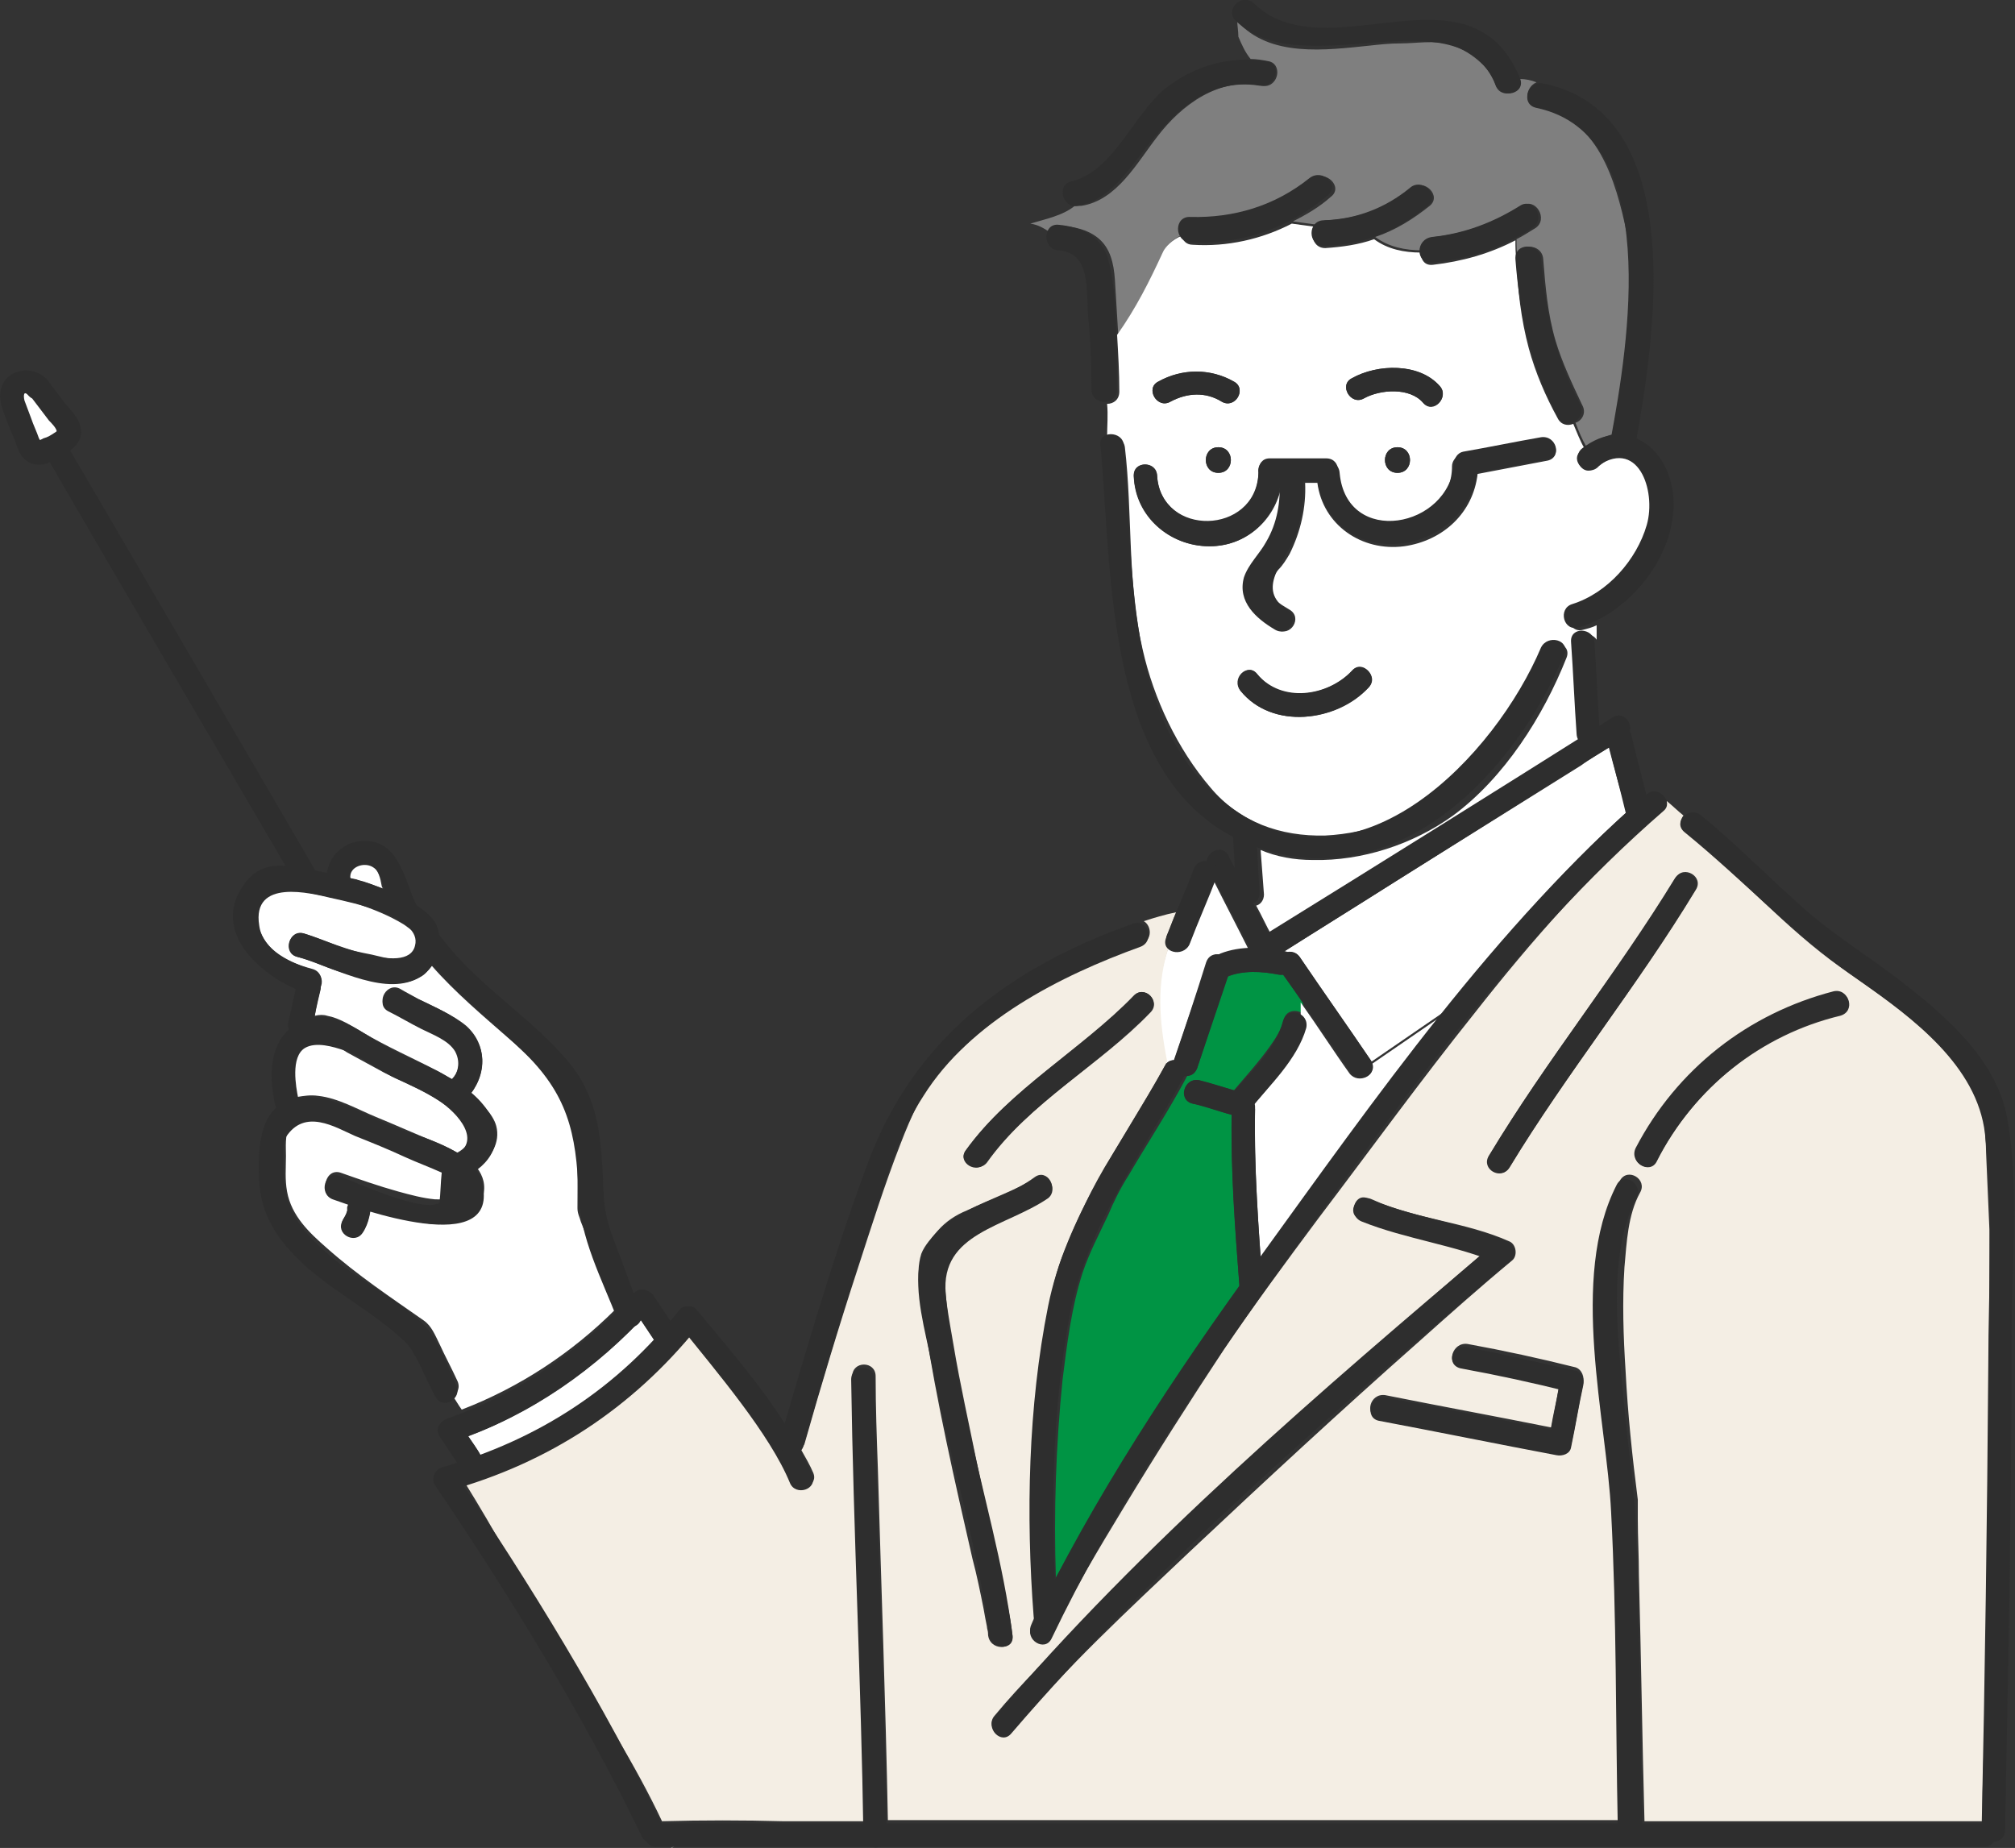 <?xml version="1.0" encoding="utf-8"?>
<!-- Generator: Adobe Illustrator 25.4.1, SVG Export Plug-In . SVG Version: 6.00 Build 0)  -->
<svg version="1.1" id="レイヤー_1" xmlns="http://www.w3.org/2000/svg" xmlns:xlink="http://www.w3.org/1999/xlink" x="0px"
	 y="0px" viewBox="0 0 181.1 166.1" style="enable-background:new 0 0 181.1 166.1;" xml:space="preserve">
<rect x="0" y="0" width="181.1" height="166.1" fill="#333333" stroke="none"/>
<style type="text/css">
	.st0{fill:#FFFFFF;}
	.st1{fill:#2E2E2E;}
	.st2{fill:#7F7F7F;}
	.st3{fill:#009444;}
	.st4{fill:#F4EEE4;}
	.st5{fill:#CACACA;}
	.st6{fill:#FFE12F;}
</style>
<g>
	<g>
		<path class="st0" d="M40.5,128.5l4.2,6.3l17.3-11.6l-4.2-6.3C53.1,122.2,47,126.4,40.5,128.5z"/>
		<g>
			<path class="st1" d="M39.5,129.1c1.4,2.1,2.8,4.2,4.2,6.3c0.3,0.5,1,0.7,1.5,0.4c5.8-3.9,11.5-7.7,17.3-11.6
				c0.5-0.3,0.7-1,0.4-1.5c-1.4-2.1-2.8-4.2-4.2-6.3c-0.4-0.5-1.2-0.7-1.7-0.2c-4.7,5.1-10.2,9-16.8,11.3c-1.3,0.5-0.7,2.5,0.6,2.1
				c6.9-2.4,12.8-6.5,17.7-11.9c-0.6-0.1-1.1-0.1-1.7-0.2c1.4,2.1,2.8,4.2,4.2,6.3c0.1-0.5,0.3-1,0.4-1.5
				c-5.8,3.9-11.5,7.7-17.3,11.6c0.5,0.1,1,0.3,1.5,0.4c-1.4-2.1-2.8-4.2-4.2-6.3C40.6,126.9,38.8,127.9,39.5,129.1z"/>
		</g>
	</g>
	<g>
		<path class="st2" d="M37,120.9C36.9,120.7,36.9,120.8,37,120.9L37,120.9z"/>
		<path class="st2" d="M37.2,121.1c0,0-0.1-0.1-0.2-0.1C37,121,37.1,121.1,37.2,121.1z"/>
		<path class="st0" d="M40.4,99.6c-1.8-1.4-3.9-2.2-5.9-3.2c-1.1-0.6-2.2-1.2-3.3-1.8c-0.8-0.5-1.8-1.3-2.8-1.1
			c-2.3,0.6-2.1,3.3-1.7,5.1c0.6-0.1,1.2-0.2,1.9-0.1c1.8,0.2,3.5,1.2,5.2,1.9c1.7,0.7,3.5,1.5,5.2,2.2c0.7,0.3,1.4,0.6,2.1,1
			c0.6-0.3,1.3-1,1.3-1.7C42.5,101.2,41,100.1,40.4,99.6z"/>
		<path class="st3" d="M115.3,87.6c-0.1,0-0.3,0-0.4,0c-1.5-0.3-3.2-0.4-4.6,0.2c-0.9,2.7-1.8,5.4-2.7,8.2c-0.2,0.5-0.5,0.7-0.9,0.7
			c0,0.1-0.1,0.1-0.1,0.2c-1.6,3-3.5,5.9-5.2,8.8c-0.7,1.1-1.3,2.3-1.8,3.5c-0.8,1.7-1.7,3.4-2.3,5.2c-1,3.1-1.4,6.4-1.8,9.6
			c-0.6,5.9-0.8,11.9-0.6,17.8c1.7-3.1,3.6-6.1,5.4-9.1c2.9-4.8,5.9-9.5,9-14.1c0.7-1,1.4-2,2.1-3c-0.4-5.1-0.8-10.2-0.7-15.4
			c-1.2-0.3-2.3-0.8-3.5-1c-1.3-0.3-0.8-2.4,0.6-2.1c1,0.3,2.1,0.6,3.1,0.9c1.1-1.3,2.2-2.5,3.2-3.9c0.5-0.7,1.1-1.6,1.3-2.5
			c0.2-0.8,1.1-0.9,1.7-0.5c0-0.4,0-0.8,0-1.2C116.4,89.2,115.9,88.4,115.3,87.6z"/>
		<path class="st0" d="M121.3,96.5c-1.5-2.1-2.9-4.3-4.4-6.4c0,0.4,0,0.8,0,1.2c0.3,0.2,0.5,0.6,0.4,1.1c-0.3,1.1-0.9,2.1-1.5,3
			c-0.9,1.3-2,2.6-3.1,3.9c0,0.1,0.1,0.2,0.1,0.4c-0.1,4.5,0.2,9,0.5,13.4c1.7-2.3,3.4-4.6,5.2-6.9c3.8-5,7.5-10.2,11.4-15.1
			l-6.7,4.6C123.8,96.6,122.1,97.5,121.3,96.5z"/>
		<path class="st0" d="M144.6,67.2c-0.8,0.5-1.7,1-2.5,1.6c-5.6,3.5-11.2,7-16.8,10.5c-3.3,2.1-6.7,4.2-10,6.3c0,0,0,0,0.1,0
			c0.1,0,0.1,0,0.2,0c0.4-0.1,0.9,0,1.2,0.4c2.1,3.1,4.3,6.2,6.4,9.3c0,0,0,0.1,0.1,0.1l6.7-4.6c5-6.3,10.2-12.4,16.2-17.8
			c0,0,0-0.1,0-0.1C145.6,71,145.1,69.1,144.6,67.2z"/>
		<path class="st0" d="M33.4,77.8c-0.8-0.4-2.2,0.1-2,1.1c0,0,0,0,0,0c0.3,0.1,0.6,0.1,0.8,0.2c0.8,0.2,1.5,0.5,2.2,0.8
			c0-0.1-0.1-0.2-0.1-0.3C34.2,79,34,78.1,33.4,77.8z"/>
		<path class="st2" d="M54,108.6C54,108.5,54,108.5,54,108.6L54,108.6z"/>
		<path class="st0" d="M52.2,109.8c-0.1-0.4-0.3-0.7-0.3-1.2c0-2.5,0.1-4.9-0.4-7.3c-0.3-1.5-0.8-2.8-1.8-4
			c-1.2-1.4-2.5-2.7-3.9-3.9c-2.4-2.1-4.9-4.2-7-6.6c-0.3,0.4-0.6,0.8-1,1c-1.2,0.7-2.3,0.6-3.6,0.4c-1.3-0.3-2.6-0.5-3.8-0.9
			c-1.3-0.4-2.4-1-3.7-1.3c-1.3-0.3-0.8-2.4,0.6-2.1c1,0.3,2,0.7,3,1.1c1,0.4,2.1,0.6,3.1,0.8c1.4,0.3,3.8,1.2,4-1
			c0.1-1-0.3-1.1-1.1-1.7c-1.3-0.8-2.8-1.4-4.3-1.9c-1.5-0.4-3-0.7-4.5-1c-1.4-0.2-3-1-4,0.5c-0.8,1.3-0.4,2.9,0.5,4.1
			c1,1.3,2.6,1.9,4.1,2.3c0.7,0.2,0.9,0.9,0.7,1.5c0,0.1,0,0.2,0,0.3c-0.2,0.8-0.4,1.6-0.5,2.4c0.4-0.1,0.8-0.1,1.1,0
			c1.1,0.2,2.2,0.9,3.2,1.5c2.2,1.3,4.5,2.3,6.8,3.5c0.4,0.2,0.8,0.5,1.2,0.7c0.6-0.6,0.8-1.4,0.5-2.2c-0.4-1.2-1.5-1.6-2.5-2.1
			c-1.2-0.7-2.5-1.3-3.7-2c-1.2-0.6-0.1-2.5,1.1-1.8c0.5,0.3,1.1,0.6,1.6,0.9c1.4,0.7,3.1,1.4,4.3,2.4c1.9,1.7,1.8,4.3,0.4,6.1
			c0.9,0.8,2,1.8,2.3,2.9c0.4,1.5-0.5,2.9-1.7,3.8c0.5,0.7,0.8,1.5,0.5,2.6c-0.5,2.1-2.8,2.6-4.7,2.4c-1.8-0.2-3.6-0.7-5.4-1.3
			c-0.1,0.7-0.3,1.3-0.6,1.9c-0.7,1.2-2.6,0.1-1.8-1.1c0.2-0.3,0.3-0.5,0.4-0.9c0,0,0,0,0-0.1c0,0,0,0,0,0c0-0.1,0-0.2,0-0.2
			c0-0.1,0-0.2,0-0.3c-0.4-0.2-0.9-0.3-1.3-0.5c-1.3-0.5-0.7-2.5,0.6-2.1c1.7,0.6,3.4,1.2,5.2,1.7c1.1,0.3,2.2,0.6,3.3,0.7
			c0.6,0,1.8,0.1,2.2-0.5c0.5-0.6,0-1.2-0.5-1.6c-0.1-0.1-0.2-0.1-0.3-0.2c-0.2-0.1-0.3-0.2-0.4-0.3c-1.3-0.7-2.7-1.2-4-1.8
			c-1.4-0.6-2.9-1.2-4.3-1.8c-1.4-0.6-4.8-2.4-5.8-0.3c-0.4,0.7-0.3,1.8-0.3,2.6c0,1.1-0.1,2.1,0.1,3.2c0.4,2.2,2,3.7,3.6,5.1
			c2.7,2.4,5.7,4.4,8.7,6.5c0.7,0.5,1,1.3,1.4,2.1c0.5,1.1,1.1,2.2,1.6,3.3c0.3,0.6,0,1.2-0.4,1.4c0.3,0.4,0.5,0.8,0.8,1.2
			c5.2-2,9.9-5.1,13.8-9c-0.6-1.8-1.3-3.5-1.9-5.3C52.9,111.7,52.6,110.8,52.2,109.8z"/>
		<path class="st2" d="M138.1,9.6c-1.2-0.2-1-1.8,0-2.2c-0.5-0.2-1-0.3-1.5-0.3c0.3,1.3-1.8,1.9-2.2,0.5C134,6,131.8,4.4,130.3,4
			c-1.4-0.4-3-0.1-4.4-0.1c-1,0-1.9,0.1-2.8,0.2c-3.9,0.4-9,1.1-11.9-2.2c0,0,0,0,0,0c0,0.4,0.1,0.9,0.1,1.4c0.3,0.7,0.6,1.4,1.1,2
			c0.5,0,1.1,0.1,1.6,0.2c0.6,0.1,0.8,0.6,0.8,1c0.3-0.1,0.7-0.2,1-0.2c-0.3,0-0.7,0.1-1,0.2c0,0.7-0.6,1.4-1.4,1.2
			c-3.8-0.8-7.2,1.7-9.4,4.6c-1.8,2.3-3.6,5.7-6.8,6.2c-0.2,0-0.4,0-0.6,0c-1.1,0.9-2.7,1.2-4,1.6c0.7,0.1,1.2,0.4,1.8,0.8
			c0.2-0.3,0.5-0.6,1-0.6c1.2,0.1,2.3,0.3,3.3,1.1c1.1,0.9,1.4,2.3,1.5,3.7c0.1,1.6,0.2,3.3,0.3,4.9c1.7-2.4,2.9-4.8,4.1-7.4
			c0.2-0.5,0.9-1.2,1.7-1.5c-0.2-0.7,0.1-1.6,1-1.5c3.9,0.2,7.7-1,10.7-3.5c1.1-0.9,2.8,0.7,1.6,1.6c-1,0.9-2.2,1.6-3.4,2.2
			c0.7,0.1,1.5,0.2,2.2,0.3c0.2-0.2,0.5-0.4,0.8-0.4c2.8-0.1,5.5-1.1,7.7-2.9c1.1-0.9,2.7,0.7,1.6,1.6c-1.5,1.2-3.1,2.2-4.9,2.8
			c1.2,0.9,2.7,1.2,4.2,1.2c0-0.5,0.4-1.1,1.1-1.2c2.8-0.3,5.5-1.3,7.9-2.8c1.2-0.8,2.4,1.2,1.2,2c-0.5,0.3-1.1,0.7-1.7,1
			c0,0.6,0,1.2,0.1,1.8c0,0,0,0,0,0c-0.1-1.5,2.2-1.5,2.3,0c0.2,2.5,0.4,4.9,1.1,7.3c0.6,2,1.5,3.9,2.4,5.8c0.4,0.7,0,1.4-0.6,1.6
			c0.3,0.8,0.6,1.5,1,2.2c0.8-0.6,1.6-1,2.5-1.2c0.2-1.2,0.4-2.5,0.6-3.7c0.7-4.7,1.2-9.6,0.5-14.4C145.2,16.2,143.6,10.5,138.1,9.6
			z"/>
		<path class="st0" d="M143.7,41.9c0.1,0.1,0.2,0.2,0.4,0.3C143.9,42.1,143.8,42,143.7,41.9c0,0-0.1,0.1-0.1,0.1
			c-1,0.9-2.6-0.6-1.5-1.5c0.1-0.1,0.2-0.2,0.3-0.2c-0.4-0.7-0.7-1.5-1-2.2c-0.5,0.2-1.1,0.1-1.4-0.5c-1.1-2-2-4.1-2.6-6.3
			c-0.7-2.6-1-5.3-1.1-7.9c-0.1-0.6-0.1-1.2-0.1-1.8c-2.3,1.2-4.8,1.9-7.4,2.2c-0.8,0.1-1.1-0.5-1.1-1.1c-1.5,0-3-0.3-4.2-1.2
			c-1.4,0.5-2.9,0.7-4.4,0.8c-1.1,0-1.4-1.3-0.8-1.9c-0.7-0.1-1.5-0.2-2.2-0.3c-2.7,1.4-5.8,2.1-8.9,1.9c-0.6,0-0.9-0.4-1-0.8
			c-0.8,0.3-1.5,1-1.7,1.5c-1.2,2.6-2.4,5-4.1,7.4c0.1,1.7,0.2,3.4,0.2,5.1c0,0.7-0.5,1.1-1.1,1.1c0.1,1,0,2,0,3
			c0.6-0.2,1.5,0.1,1.6,0.9c0.7,6,0.2,12.2,1.6,18.2c1,4.4,3.1,8.9,6.1,12.4c2.6,3.1,6.3,4.4,10.3,4.3c4-0.2,8.2-1.7,11.2-4.4
			c3.7-3.3,6.6-7.7,8.4-12.2c0.5-1.3,2.6-0.7,2.1,0.6c-2.1,5.3-5.6,10.8-10.2,14.2c-3.6,2.6-8.2,4.1-12.6,4c-1.7,0-3.3-0.3-4.7-0.9
			c0.1,1.3,0.2,2.7,0.3,4c0,0.5-0.3,0.9-0.7,1c0.5,0.9,0.9,1.8,1.4,2.7c1.2-0.8,2.4-1.5,3.6-2.3c5.6-3.5,11.2-7,16.8-10.5
			c2.5-1.5,4.9-3.1,7.4-4.6c-0.1-0.1-0.1-0.3-0.1-0.4c-0.2-2.8-0.3-5.5-0.5-8.3c-0.1-1.2,1.5-1.3,2-0.5c0-0.4,0-0.9,0-1.3
			c-0.4,0.2-0.8,0.3-1.2,0.4c-1.3,0.4-1.9-1.7-0.6-2.1c3.4-0.9,6.2-4.5,6.9-7.9c0.3-1.5,0-3-0.8-4.2C146.4,40.6,145,40.8,143.7,41.9
			z M121.5,34c2.3-1.3,6.1-1.4,7.9,0.7c0.9,1-0.6,2.6-1.5,1.5c-1.2-1.4-3.9-1.2-5.3-0.4C121.4,36.5,120.3,34.6,121.5,34z
			 M125.6,42.5c-1.5,0-1.5-2.3,0-2.3C127.1,40.2,127.1,42.5,125.6,42.5z M104.1,34.3c2.1-1.2,4.7-1.2,6.8,0c1.2,0.7,0.1,2.5-1.1,1.8
			c-1.5-0.9-3.1-0.8-4.6,0C104,36.8,102.9,34.9,104.1,34.3z M109.5,42.5c-1.5,0-1.5-2.3,0-2.3C111,40.2,111,42.5,109.5,42.5z
			 M123,61.8c-2.8,3.1-8.7,3.8-11.5,0.3c-0.8-1.1,0.7-2.6,1.5-1.5c2.1,2.7,6.4,2,8.5-0.3C122.4,59.2,123.9,60.8,123,61.8z
			 M139.1,41.4c-2.1,0.4-4.2,0.8-6.3,1.2c-0.4,3.5-3.1,6-6.6,6.5c-3.8,0.5-7.3-1.9-7.8-5.7c-0.4,0-0.7,0-1.1,0
			c0.1,2.2-0.4,4.4-1.4,6.4c-0.3,0.5-0.6,1-1,1.4c-0.3,0.4-0.7,0.8-0.9,1.3c-0.3,1.1,1.1,1.8,1.9,2.3c1.2,0.7,0.1,2.5-1.1,1.8
			c-2-1.2-3.9-3.3-2.4-5.7c0.8-1.2,1.6-2.1,2.1-3.5c0.4-1.1,0.6-2.2,0.6-3.4c-0.7,2.9-3.2,5.1-6.4,5.1c-3.6,0-6.7-2.7-6.8-6.3
			c0-1.4,2.1-1.4,2.1,0c0.1,2.5,2.3,4.2,4.7,4.2c2.4,0,4.3-1.9,4.4-4.3c0-0.1,0-0.1,0-0.2c-0.1-0.6,0.3-1.2,1-1.2c1.7,0,3.4,0,5.1,0
			c0.7,0,1,0.5,1,1.1c0,0.1,0,0.2,0,0.3c0.1,3,2.9,4.8,5.7,4.4c2.7-0.5,4.6-2.5,4.6-5.2c0-0.4,0.3-0.9,0.8-1c2.3-0.4,4.7-0.9,7-1.3
			C139.9,39.1,140.4,41.1,139.1,41.4z"/>
		<path class="st0" d="M106.9,84.8c-0.3,0.8-1.4,0.9-1.9,0.4c-1.2,3.3-0.9,6.9-0.2,10.4c0.2-0.2,0.4-0.3,0.7-0.3
			c1-2.9,2-5.9,2.9-8.8c0.2-0.6,0.7-0.8,1.2-0.7c0,0,0,0,0,0c0.8-0.3,1.7-0.5,2.6-0.5c-1-2-2.1-4.1-3.1-6.1
			C108.4,81,107.6,82.9,106.9,84.8z"/>
		<g>
			<path class="st4" d="M178.5,103.6c0-0.8-0.1-1.5-0.1-2.3c0-0.1-0.1-0.5,0-0.2c0-0.1,0-0.2,0-0.3c-0.2-1.1-0.7-2.2-1.3-3.2
				c-2.7-4.6-7.3-7.6-11.6-10.6c-5.1-3.6-9.2-8.4-14.1-12.3c-0.5-0.4-0.4-1-0.1-1.4c-0.5-0.4-1-0.9-1.5-1.3c0,0.3-0.1,0.6-0.3,0.8
				c-6.3,5.4-11.9,11.8-17,18.3c-4.8,6-9.3,12.2-14,18.4c-2.9,3.9-5.8,7.8-8.5,11.8c-3.1,4.7-6.1,9.4-9,14.2
				c-2.3,3.8-4.6,7.6-6.5,11.6c-0.6,1.2-2.4,0.2-1.8-1.1c0.1-0.2,0.2-0.5,0.3-0.7c0,0,0-0.1,0-0.1c-0.3-3.7-0.3-7.4-0.2-11.1
				c0.1-4,0.3-7.9,0.8-11.9c0.4-3.2,0.8-6.6,2-9.6c1.2-3,2.6-6,4.3-8.7c1.7-2.8,3.4-5.5,4.9-8.3c0-0.1,0.1-0.1,0.1-0.2
				c-0.7-3.5-1-7.1,0.2-10.4c-0.2-0.2-0.4-0.6-0.2-1c0.3-0.7,0.5-1.3,0.8-2c-1,0.2-2,0.5-2.9,0.8c0.7,0.4,0.8,1.7-0.2,2
				c-5.9,2.1-11.7,5.1-16.2,9.5c-1.5,1.4-2.9,3-3.9,4.9c-0.6,1.2-1.1,2.4-1.6,3.7c-1.4,3.6-2.6,7.4-3.8,11.1
				c-1.7,5.2-3.3,10.5-4.8,15.8c-0.1,0.2-0.2,0.4-0.3,0.5c0.4,0.7,0.8,1.4,1.1,2.1c0.2,0.5,0,0.9-0.4,1.1c-0.5,0.3-1.4,0.2-1.7-0.6
				c0.2,0.6-0.2-0.4-0.3-0.6c-0.4-0.8-0.9-1.6-1.4-2.4c-2.2-3.5-4.7-6.8-7.3-10c-5.3,6.4-12.2,11-20.2,13.4c1.3,2.1,2.6,4.3,3.8,6.5
				c1.8,3,3.6,6.1,5.5,9.1c2.9,4.9,6,9.7,8.4,14.8c3.6-0.1,7.3-0.1,10.9,0c1.1,0,2.2,0,3.4,0c1.3,0,2.6,0,3.9,0
				c0-2.4-0.1-4.8-0.2-7.3c-0.3-10.9-0.7-21.8-0.9-32.7c0-1.4,2.1-1.4,2.1,0c0,2.8,0.1,5.5,0.2,8.3c0.3,10.5,0.7,21.1,0.9,31.6
				c7.9,0,15.8,0,23.8,0c11.5,0,22.9,0,34.4,0c2.6,0,5.1,0,7.7,0c-0.1-3.2-0.1-6.5-0.2-9.7c-0.1-4.8-0.2-9.5-0.3-14.3
				c0-1.4-0.1-2.7-0.1-4.1c0-0.2,0-0.5,0-0.4c0-0.3-0.1-0.7-0.1-1c-0.6-4.5-1-9.1-1.1-13.7c-0.1-2.7-0.1-5.5,0.2-8.2
				c0.2-2,0.5-4.3,1.5-6.1c0.7-1.2,2.5-0.1,1.8,1.1c-1.1,2-1.2,4.5-1.4,6.7c-0.2,3.1-0.1,6.2,0.1,9.3c0.2,3.9,0.6,7.7,1.1,11.6
				c0,0.1,0,0.1,0,0.1c0-0.3,0-0.1,0,0c0,0,0,0.1,0,0.2c0,0.1,0,0.1,0,0.2c0,0.4,0,0.8,0,1.2c0,1.7,0.1,3.4,0.1,5.1
				c0.2,7.4,0.3,14.8,0.5,22.1c6.2,0,12.5,0,18.7,0c3.9,0,7.8,0,11.7,0c-0.1-3.5,0.2-7.1,0.2-10.7c0.1-7.1,0.2-14.2,0.3-21.4
				c0.1-7,0.1-14.1,0.1-21.1C178.7,108.3,178.6,105.9,178.5,103.6z M86.8,103.4c4-5.6,10.4-8.9,15.1-13.9c0.9-1,2.5,0.5,1.5,1.5
				c-4.6,4.8-10.8,8-14.7,13.5C87.9,105.5,86,104.5,86.8,103.4z M88.8,146.9c0,0,0-0.1,0-0.1c0-0.2-0.1-0.4-0.1-0.6
				c-0.1-0.5-0.2-1-0.3-1.6c-0.3-1.5-0.6-3-1-4.5c-1.6-7-3.2-14-4.3-21.1c-0.3-1.9-0.9-4.4-0.3-6.3c0.3-0.8,1-1.5,1.5-2.1
				c0.7-0.8,1.6-1.4,2.6-1.8c2.1-1,4.2-1.6,6.1-3c1.1-0.8,2.2,1,1.1,1.8c-1.1,0.8-2.4,1.5-3.7,2c-1,0.4-2.1,0.7-3,1.3
				c-1,0.6-2,1.4-2.5,2.4c0,0,0,0,0,0c0,0,0,0.1,0,0.1c0,0.2,0,0.1,0,0.1c0,0,0,0,0,0c0,0.1,0,0.2,0,0.3c-0.1,2.4,0.4,4.7,0.8,7.1
				c0.6,3.6,1.4,7.1,2.1,10.6c0.7,3.3,1.4,6.5,2.1,9.8c0.4,1.9,0.9,3.8,1.1,5.7C91.1,148.4,88.9,148.4,88.8,146.9
				C88.8,147,88.8,146.9,88.8,146.9z M84.9,113.4C85,113.3,85,113.3,84.9,113.4L84.9,113.4z M84.9,113.6
				C84.9,113.6,84.9,113.6,84.9,113.6C84.9,113.6,84.9,113.6,84.9,113.6c0,0.1,0,0.1,0,0.1C84.9,113.7,84.9,113.7,84.9,113.6
				C84.9,113.6,84.9,113.6,84.9,113.6C84.9,113.6,84.9,113.6,84.9,113.6z M90.9,155.7c-0.9,1-2.4-0.5-1.5-1.5
				c2.4-2.9,5.1-5.5,7.7-8.2c6.5-6.5,13.3-12.8,20.1-19c5.2-4.8,10.5-9.6,15.9-14.2c-3.6-1.3-7.4-1.6-10.9-3.2
				c-1.3-0.6-0.2-2.4,1.1-1.8c3.9,1.8,8.4,2,12.4,3.8c0.6,0.3,0.7,1.3,0.2,1.7c-2.9,2.4-5.7,4.9-8.5,7.4
				c-6.9,6.1-13.7,12.4-20.4,18.7C101.4,144.7,95.8,149.9,90.9,155.7z M142.3,124.3c-0.4,1.9-0.7,3.8-1.1,5.6
				c-0.1,0.6-0.8,0.8-1.3,0.7c-5.3-1-10.7-2.1-16-3.1c-1.3-0.3-0.8-2.3,0.6-2.1c5,1,9.9,1.9,14.9,2.9c0.2-1.2,0.5-2.4,0.7-3.6
				c-2.9-0.7-5.8-1.3-8.8-1.8c-1.4-0.2-0.8-2.3,0.6-2.1c3.3,0.6,6.5,1.3,9.7,2.1C142.2,123.1,142.4,123.8,142.3,124.3z M135.7,104.9
				c-0.7,1.2-2.6,0.1-1.8-1.1c5.1-8.6,11.5-16.3,16.7-24.9c0.7-1.2,2.6-0.1,1.8,1.1C147.2,88.6,140.9,96.3,135.7,104.9z M165.4,91.3
				c-7.1,1.7-13.2,6.5-16.5,13.1c-0.6,1.2-2.5,0.1-1.8-1.1c3.5-7,10.2-12.2,17.8-14.1C166.2,88.9,166.8,90.9,165.4,91.3z"/>
		</g>
		<path class="st0" d="M57.5,118.8c-0.1,0.2-0.2,0.3-0.4,0.4c-4.2,4.3-9.3,7.8-15,9.9c0.4,0.6,0.8,1.1,1.1,1.7
			c6-2.2,11.2-5.7,15.6-10.3c-0.4-0.6-0.8-1.2-1.2-1.8C57.6,118.7,57.5,118.7,57.5,118.8z"/>
		<path class="st5" d="M60.3,166.1l0.3-0.1C60.5,166,60.4,166,60.3,166.1C60.3,166.1,60.3,166.1,60.3,166.1z"/>
		<path class="st6" d="M84.9,113.4C85,113.3,85,113.3,84.9,113.4L84.9,113.4z"/>
		<path class="st6" d="M84.9,113.6C84.9,113.6,84.9,113.6,84.9,113.6C84.9,113.6,84.9,113.6,84.9,113.6z"/>
		<path class="st6" d="M84.9,113.7C84.9,113.7,84.9,113.7,84.9,113.7C84.9,113.6,84.9,113.6,84.9,113.7
			C84.9,113.6,84.9,113.6,84.9,113.7C84.9,113.7,84.9,113.7,84.9,113.7z"/>
		<path class="st0" d="M3.7,37c-0.3-0.5-0.7-1.1-1.1-1.5c-0.2-0.2-0.6-0.3-0.5,0.2c0.4,1,0.8,2.1,1.2,3.1c0.1,0.2,0.2,0.5,0.3,0.7
			c0,0,0,0,0,0c0.4-0.3,1-0.5,1.4-0.7c0.1,0,0.1-0.1,0.1-0.1c0-0.1-0.2-0.2-0.2-0.3C4.5,38,4.1,37.5,3.7,37z"/>
		<path class="st0" d="M3.6,39.7C3.6,39.9,3.7,39.8,3.6,39.7L3.6,39.7z"/>
	</g>
	<g>
		<g>
			<path class="st1" d="M147,39.9c1.7-9.4,4.9-29.7-8.3-32.4c-1.4-0.3-2.1,1.9-0.6,2.2c11.4,2.4,8.2,21.5,6.7,29.6
				C144.5,40.7,146.7,41.3,147,39.9L147,39.9z"/>
		</g>
	</g>
	<g>
		<g>
			<path class="st1" d="M113.8,5.5c-3.3-0.5-6.4,0.4-9,2.4c-2.9,2.3-4.7,7.5-8.5,8.4c-1.4,0.3-0.8,2.5,0.6,2.2
				c2.5-0.5,3.9-2.4,5.4-4.3c2.7-3.6,5.9-7.3,10.9-6.5C114.7,7.9,115.3,5.7,113.8,5.5L113.8,5.5z"/>
		</g>
	</g>
	<g>
		<g>
			<path class="st1" d="M95.1,22.5c3,0.2,2.5,3.6,2.7,5.9c0.2,2.2,0.3,4.4,0.3,6.6c0,1.5,2.3,1.5,2.3,0c-0.1-3.6,0.1-7.8-0.7-11.3
				c-0.5-2.4-2.4-3.3-4.6-3.5C93.7,20.1,93.7,22.4,95.1,22.5L95.1,22.5z"/>
		</g>
	</g>
	<g>
		<g>
			<path class="st1" d="M117.7,16c-3.1,2.5-6.8,3.6-10.7,3.5c-1.5-0.1-1.5,2.2,0,2.3c4.6,0.2,8.8-1.3,12.3-4.2
				C120.5,16.7,118.9,15.1,117.7,16L117.7,16z"/>
		</g>
	</g>
	<g>
		<g>
			<path class="st1" d="M136.6,7c-4.5-10.8-17.4-0.4-23.9-6.7c-1.1-1-2.7,0.6-1.6,1.6c6,5.8,19.9-2.6,23.3,5.7
				C135,9,137.2,8.4,136.6,7L136.6,7z"/>
		</g>
	</g>
	<g>
		<g>
			<path class="st1" d="M126.7,16.9c-2.2,1.8-4.8,2.8-7.7,2.9c-1.5,0-1.5,2.3,0,2.3c3.5-0.1,6.6-1.3,9.3-3.6
				C129.5,17.6,127.8,15.9,126.7,16.9L126.7,16.9z"/>
		</g>
	</g>
	<g>
		<g>
			<path class="st1" d="M136.6,18.5c-2.4,1.5-5,2.5-7.9,2.8c-1.5,0.2-1.5,2.4,0,2.3c3.3-0.3,6.3-1.3,9-3.1
				C139,19.7,137.8,17.7,136.6,18.5L136.6,18.5z"/>
		</g>
	</g>
	<g>
		<g>
			<path class="st1" d="M136.2,23.3c0.4,5.2,1.4,9.6,3.8,14.2c0.7,1.3,2.7,0.2,2-1.2c-2.2-4.2-3.1-8.3-3.5-13.1
				C138.3,21.8,136.1,21.8,136.2,23.3L136.2,23.3z"/>
		</g>
	</g>
	<path class="st6" d="M84.9,113.4C85,113.3,85,113.3,84.9,113.4L84.9,113.4z"/>
	<path class="st6" d="M84.9,113.6C84.9,113.6,84.9,113.6,84.9,113.6C84.9,113.6,84.9,113.6,84.9,113.6z"/>
	<path class="st6" d="M84.9,113.7C84.9,113.7,84.9,113.7,84.9,113.7C84.9,113.6,84.9,113.6,84.9,113.7
		C84.9,113.6,84.9,113.6,84.9,113.7C84.9,113.7,84.9,113.7,84.9,113.7z"/>
	<g>
		<g>
			<path class="st1" d="M143.3,42.1c3.9-3,5.6,2,4.7,5.1c-0.9,3.1-3.5,6.1-6.7,7.1c-1.3,0.4-0.8,2.5,0.6,2.1
				c4.7-1.4,8.8-6.6,8.5-11.6c-0.3-4.6-4.3-7.5-8.2-4.5C141.2,41.1,142.2,42.9,143.3,42.1L143.3,42.1z"/>
		</g>
	</g>
	<g>
		<path class="st1" d="M125.6,40.2c-1.5,0-1.5,2.3,0,2.3C127.1,42.5,127.1,40.2,125.6,40.2z"/>
	</g>
	<g>
		<path class="st1" d="M109.5,40.2c-1.5,0-1.5,2.3,0,2.3C111,42.5,111,40.2,109.5,40.2z"/>
	</g>
	<g>
		<g>
			<path class="st1" d="M115,43.2c0.1,1.9-0.2,3.8-1.2,5.5c-0.6,1.1-1.6,2-2,3.2c-0.6,2.2,1.1,3.7,2.8,4.7c1.2,0.7,2.2-1.1,1.1-1.8
				c-2.9-1.8-0.2-4.4,0.6-6.3c0.7-1.7,0.9-3.4,0.8-5.2C117.1,41.8,115,41.8,115,43.2L115,43.2z"/>
		</g>
	</g>
	<g>
		<g>
			<path class="st1" d="M111.5,62.1c2.9,3.5,8.5,2.8,11.5-0.3c1-1-0.6-2.5-1.5-1.5c-2.2,2.3-6.3,2.9-8.5,0.3
				C112.1,59.5,110.6,61,111.5,62.1L111.5,62.1z"/>
		</g>
	</g>
	<g>
		<g>
			<path class="st1" d="M98.9,40c1.1,11.5,0.2,31.1,13.9,36.1c12.8,4.6,23.4-6.7,27.8-17.3c0.5-1.3-1.5-1.8-2.1-0.6
				c-4.1,9.7-16.3,22.6-27.7,14.5C100.8,65.5,102,50.8,101,40C100.9,38.7,98.7,38.7,98.9,40L98.9,40z"/>
		</g>
	</g>
	<g>
		<g>
			<path class="st1" d="M114.8,85.9c10.4-6.5,20.8-13.1,31.2-19.6c1.2-0.7,0.1-2.6-1.1-1.8C134.6,71,124.2,77.5,113.7,84
				C112.6,84.8,113.7,86.6,114.8,85.9L114.8,85.9z"/>
		</g>
	</g>
	<g>
		<g>
			<path class="st1" d="M115,87.1c2.1,3.1,4.3,6.2,6.4,9.3c0.8,1.1,2.6,0.1,1.8-1.1c-2.1-3.1-4.3-6.2-6.4-9.3
				C116,84.9,114.2,86,115,87.1L115,87.1z"/>
		</g>
	</g>
	<g>
		<g>
			<path class="st1" d="M144.5,66.6c0.5,2.1,1.1,4.3,1.6,6.4c0.3,1.3,2.4,0.8,2.1-0.6c-0.5-2.1-1.1-4.3-1.6-6.4
				C146.2,64.7,144.2,65.2,144.5,66.6L144.5,66.6z"/>
		</g>
	</g>
	<g>
		<g>
			<path class="st1" d="M108.5,86.5c-1,3-2,5.9-3,8.9c-0.4,1.3,1.6,1.9,2.1,0.6c1-3,2-5.9,3-8.9C111,85.8,108.9,85.2,108.5,86.5
				L108.5,86.5z"/>
		</g>
	</g>
	<g>
		<g>
			<path class="st1" d="M115.3,91.8c-0.6,2.4-2.9,4.6-4.5,6.4c-0.9,1,0.6,2.5,1.5,1.5c1.8-2.1,4.3-4.5,5.1-7.3
				C117.7,91,115.7,90.4,115.3,91.8L115.3,91.8z"/>
		</g>
	</g>
	<g>
		<g>
			<path class="st1" d="M110.2,87.8c1.5-0.6,3.2-0.5,4.7-0.2c1.3,0.3,1.9-1.8,0.6-2.1c-1.9-0.4-4-0.5-5.8,0.2
				C108.4,86.3,109,88.3,110.2,87.8L110.2,87.8z"/>
		</g>
	</g>
	<g>
		<g>
			<path class="st1" d="M107.2,99.2c1.3,0.3,2.6,0.8,3.9,1.1c1.3,0.3,1.9-1.7,0.6-2.1c-1.3-0.3-2.6-0.8-3.9-1.1
				C106.4,96.8,105.8,98.9,107.2,99.2L107.2,99.2z"/>
		</g>
	</g>
	<g>
		<g>
			<path class="st1" d="M108.6,78c1.3,2.5,2.6,5,3.9,7.5c0.6,1.2,2.5,0.1,1.8-1.1c-1.3-2.5-2.6-5-3.9-7.5
				C109.8,75.7,107.9,76.8,108.6,78L108.6,78z"/>
		</g>
	</g>
	<g>
		<g>
			<path class="st1" d="M110.7,99.5c-0.1,5.4,0.3,10.8,0.7,16.2c0.1,1.4,2.2,1.4,2.1,0c-0.4-5.4-0.8-10.8-0.7-16.2
				C112.8,98.2,110.7,98.1,110.7,99.5L110.7,99.5z"/>
		</g>
	</g>
	<g>
		<g>
			<path class="st1" d="M148,71.4c-13.6,11.8-24.4,27.3-34.9,41.8c-7.5,10.3-14.9,21.5-20.4,33c-0.6,1.2,1.2,2.3,1.8,1.1
				c5.4-11.3,12.6-22.1,19.9-32.3c10.5-14.7,21.4-30.2,35.1-42.1C150.5,72.1,149,70.5,148,71.4L148,71.4z"/>
		</g>
	</g>
	<g>
		<g>
			<path class="st1" d="M122.4,109.8c4,1.6,8.4,2.1,12.4,3.8c-0.2-0.6-0.3-1.2-0.5-1.8c-15.6,13.2-31.7,27-44.9,42.5
				c-0.9,1,0.6,2.6,1.5,1.5c13.3-15.5,29.4-29.3,44.9-42.5c0.7-0.6,0.2-1.5-0.5-1.8c-4-1.6-8.4-2.1-12.4-3.8
				C121.7,107.2,121.1,109.3,122.4,109.8L122.4,109.8z"/>
		</g>
	</g>
	<g>
		<g>
			<path class="st1" d="M104.7,95.8c-3.9,7-8.9,13.6-10.5,21.6c-1.8,9-2,18.8-1.3,27.9c0.1,1.4,2.2,1.4,2.1,0
				c-0.6-9-0.5-18.5,1.2-27.4c1.6-7.8,6.5-14.3,10.2-21.1C107.2,95.7,105.4,94.6,104.7,95.8L104.7,95.8z"/>
		</g>
	</g>
	<g>
		<g>
			<path class="st1" d="M101.9,89.5c-4.8,4.9-11,8.3-15.1,13.9c-0.8,1.1,1,2.2,1.8,1.1c4-5.4,10.1-8.7,14.7-13.5
				C104.4,90,102.9,88.5,101.9,89.5L101.9,89.5z"/>
		</g>
	</g>
	<g>
		<g>
			<path class="st1" d="M93,105.9c-3.2,2.1-9.2,3-10.3,7.5c-0.6,2.7,0.5,6.4,1,9c1.5,8.2,4.2,16.4,5.2,24.6c0.2,1.3,2.3,1.4,2.1,0
				c-0.8-6.4-2.7-12.8-4-19.1c-0.8-3.8-1.7-7.7-2-11.6c-0.5-5.5,5.4-6,9.2-8.6C95.2,106.9,94.1,105.1,93,105.9L93,105.9z"/>
		</g>
	</g>
	<g>
		<g>
			<path class="st1" d="M147.6,164.2c-0.2-9.2-0.2-18.4-0.6-27.5c-0.1-2.9-0.6-6-0.9-9.1c-0.5-6-1.9-14.4,1-20
				c0.6-1.2-1.2-2.3-1.8-1.1c-4.3,8.4-0.9,21.1-0.5,29.4c0.5,9.4,0.4,18.9,0.6,28.3C145.5,165.5,147.7,165.5,147.6,164.2
				L147.6,164.2z"/>
		</g>
	</g>
	<g>
		<g>
			<path class="st1" d="M150.5,79c-5.2,8.5-11.5,16.3-16.7,24.9c-0.7,1.2,1.1,2.2,1.8,1.1c5.2-8.5,11.5-16.3,16.7-24.9
				C153.1,78.9,151.2,77.8,150.5,79L150.5,79z"/>
		</g>
	</g>
	<g>
		<g>
			<path class="st1" d="M151.4,74.8c5.4,4.4,10.1,9.5,15.8,13.4c4.7,3.3,10.5,7.6,11.2,13.7c0.8,6.8,0.3,13.9,0.3,20.7
				c-0.1,14-0.3,27.9-0.6,41.9c0,1.4,2.1,1.4,2.1,0c0.3-14.9,0.6-29.9,0.6-44.9c0-6.2,0.7-13-0.4-19.1c-0.9-5-5.1-8.8-8.9-11.8
				c-3-2.4-6.2-4.3-9.1-6.8c-3.2-2.8-6.2-5.9-9.5-8.6C151.8,72.4,150.3,73.9,151.4,74.8L151.4,74.8z"/>
		</g>
	</g>
	<g>
		<g>
			<path class="st1" d="M148.9,104.3c3.5-6.6,9.3-11.3,16.5-13.1c1.3-0.3,0.8-2.4-0.6-2.1c-7.7,2-14.1,7-17.8,14.1
				C146.4,104.5,148.3,105.6,148.9,104.3L148.9,104.3z"/>
		</g>
	</g>
	<g>
		<g>
			<path class="st1" d="M107.3,78.1c-0.8,2.1-1.7,4.1-2.5,6.2c-0.5,1.3,1.5,1.8,2.1,0.6c0.8-2.1,1.7-4.1,2.5-6.2
				C109.9,77.4,107.8,76.8,107.3,78.1L107.3,78.1z"/>
		</g>
	</g>
	<g>
		<g>
			<path class="st1" d="M110.8,74.8c0.1,1.8,0.2,3.6,0.3,5.4c0.1,1.4,2.2,1.4,2.1,0c-0.1-1.8-0.2-3.6-0.3-5.4
				C112.9,73.4,110.7,73.4,110.8,74.8L110.8,74.8z"/>
		</g>
	</g>
	<g>
		<g>
			<path class="st1" d="M141.2,57.7c0.2,2.8,0.3,5.5,0.5,8.3c0.1,1.4,2.2,1.4,2.1,0c-0.2-2.8-0.3-5.5-0.5-8.3
				C143.2,56.4,141.1,56.3,141.2,57.7L141.2,57.7z"/>
		</g>
	</g>
	<g>
		<g>
			<path class="st1" d="M113.1,42.6c-0.3,5.5-8.7,5.7-9.1,0.2c-0.1-1.4-2.2-1.4-2.1,0c0.2,3.6,3.2,6.3,6.8,6.3
				c3.7,0,6.3-2.9,6.5-6.5C115.3,41.3,113.2,41.3,113.1,42.6L113.1,42.6z"/>
		</g>
	</g>
	<g>
		<g>
			<path class="st1" d="M114.1,43.3c1.7,0,3.4,0,5.1,0c1.4,0,1.4-2.1,0-2.1c-1.7,0-3.4,0-5.1,0C112.8,41.2,112.8,43.3,114.1,43.3
				L114.1,43.3z"/>
		</g>
	</g>
	<g>
		<g>
			<path class="st1" d="M138.5,39.3c-2.3,0.4-4.7,0.9-7,1.3c-0.5,0.1-0.8,0.6-0.8,1c-0.4,5.9-9.7,7.6-10.3,0.9
				c-0.1-1.4-2.3-1.4-2.1,0c0.9,9.4,14,7.9,14.6-0.9c-0.3,0.3-0.5,0.7-0.8,1c2.3-0.4,4.7-0.9,7-1.3
				C140.4,41.1,139.9,39.1,138.5,39.3L138.5,39.3z"/>
		</g>
	</g>
	<g>
		<g>
			<path class="st1" d="M122.6,35.8c1.5-0.8,4.1-1,5.3,0.4c0.9,1,2.4-0.5,1.5-1.5c-1.9-2.1-5.6-2-7.9-0.7
				C120.3,34.6,121.4,36.5,122.6,35.8L122.6,35.8z"/>
		</g>
	</g>
	<g>
		<g>
			<path class="st1" d="M105.2,36.1c1.5-0.8,3.2-0.9,4.6,0c1.2,0.7,2.3-1.2,1.1-1.8c-2.1-1.2-4.6-1.2-6.8,0
				C102.9,34.9,104,36.8,105.2,36.1L105.2,36.1z"/>
		</g>
	</g>
	<g>
		<g>
			<path class="st1" d="M73,132.6c-2.3-5.5-6.7-10.4-10.4-14.9c-0.3-0.4-1.2-0.4-1.5,0c-5.6,7.1-12.7,11.7-21.4,14.2
				c-0.6,0.2-1,1-0.6,1.6c6.7,9.9,13.4,20.8,18.6,31.6c0.6,1.2,2.4,0.2,1.8-1.1c-5.2-10.8-11.9-21.7-18.6-31.6
				c-0.2,0.5-0.4,1-0.6,1.6c9-2.5,16.5-7.4,22.4-14.7c-0.5,0-1,0-1.5,0c3.2,4,8,9.6,9.8,14C71.5,134.5,73.5,133.9,73,132.6L73,132.6
				z"/>
		</g>
	</g>
	<g>
		<g>
			<path class="st1" d="M101.9,83c-11.3,4-19.9,10.5-24,21.8c-3,8.1-5.4,16.4-7.8,24.6c-0.4,1.3,1.7,1.9,2.1,0.6
				c2-7,4.1-13.9,6.4-20.8c1.2-3.6,2.3-7.5,4.4-10.7c4.2-6.7,12.3-10.8,19.5-13.4C103.8,84.6,103.2,82.6,101.9,83L101.9,83z"/>
		</g>
	</g>
	<g>
		<g>
			<path class="st1" d="M76.5,124c0.2,13.7,0.9,27.3,1.1,41c0,1.4,2.2,1.4,2.1,0c-0.2-13.7-0.9-27.3-1.1-41
				C78.6,122.6,76.5,122.6,76.5,124L76.5,124z"/>
		</g>
	</g>
	<g>
		<g>
			<path class="st1" d="M131.3,123c3.3,0.6,6.5,1.3,9.7,2.1c-0.2-0.4-0.5-0.9-0.7-1.3c-0.4,1.9-0.7,3.8-1.1,5.6
				c0.4-0.2,0.9-0.5,1.3-0.7c-5.3-1-10.7-2.1-16-3.1c-1.3-0.3-1.9,1.8-0.6,2.1c5.3,1,10.7,2.1,16,3.1c0.5,0.1,1.2-0.1,1.3-0.7
				c0.4-1.9,0.7-3.8,1.1-5.6c0.1-0.5-0.1-1.2-0.7-1.3c-3.2-0.7-6.5-1.5-9.7-2.1C130.5,120.7,129.9,122.7,131.3,123L131.3,123z"/>
		</g>
	</g>
	<g>
		<g>
			<path class="st1" d="M28.2,87.2c-1.9-0.6-4.6-1.7-4.9-4c-0.7-4.3,4.7-2.9,6.4-2.5c1.8,0.4,8.3,1.7,7.6,4.3
				c-0.7,2.9-8.2-0.6-10-1.1c-1.3-0.4-1.9,1.7-0.6,2.1c3,0.8,7.4,3.4,10.5,2.1c1.4-0.6,2.2-1.8,2.3-3.3c0.1-1.9-0.9-2.7-2.5-3.7
				c-2.7-1.6-5.8-2.3-8.9-2.9c-2.3-0.4-4.5-1-6.1,1.2c-3.3,4.4,1.7,8.6,5.6,9.9C28.9,89.7,29.5,87.7,28.2,87.2L28.2,87.2z"/>
		</g>
	</g>
	<g>
		<g>
			<path class="st1" d="M37.4,81.3c-1-2.1-1.5-5.5-4.3-5.7c-2.3-0.2-4.1,1.7-3.7,4c0.3,1.3,2.3,0.8,2.1-0.6c-0.2-1.1,1.3-1.6,2.1-1
				c0.6,0.4,0.7,1.3,1,2c0.3,0.8,0.7,1.7,1.1,2.5C36.2,83.6,38,82.5,37.4,81.3L37.4,81.3z"/>
		</g>
	</g>
	<g>
		<g>
			<path class="st1" d="M37.8,85.4c2.6,3.5,6,6,9.1,9c4.1,3.9,4.9,7.4,5.1,12.9c0.1,3.9,2.1,7.7,3.5,11.3c0.5,1.3,2.5,0.7,2.1-0.6
				c-0.9-2.4-1.8-4.9-2.7-7.3c-0.8-2.3-0.6-3.8-0.8-6.4c-0.2-3.2-0.8-6.1-2.8-8.6c-3.4-4.2-8.3-7-11.6-11.4
				C38.8,83.2,37,84.3,37.8,85.4L37.8,85.4z"/>
		</g>
	</g>
	<g>
		<g>
			<path class="st1" d="M28,92.5c0.3-1.2,0.5-2.3,0.8-3.5c0.3-1.3-1.8-1.9-2.1-0.6c-0.3,1.2-0.5,2.3-0.8,3.5
				C25.7,93.3,27.7,93.9,28,92.5L28,92.5z"/>
		</g>
	</g>
	<g>
		<g>
			<path class="st1" d="M34.9,90.9c1,0.5,2,1.1,3,1.6c1,0.5,2.4,1,3,2c0.6,1.1,0.2,2.3-0.7,3c-1.1,0.8,0,2.7,1.1,1.8
				c2.1-1.6,2.9-4.6,0.9-6.7c-1.5-1.6-4.2-2.5-6.2-3.6C34.8,88.4,33.7,90.3,34.9,90.9L34.9,90.9z"/>
		</g>
	</g>
	<g>
		<g>
			<path class="st1" d="M26.8,98.7c-0.2-1-0.7-3.7,0.6-4.5c1-0.6,2.6-0.1,3.5,0.2c1.6,0.5,3.1,1.8,4.6,2.5c1.3,0.6,2.7,1.2,3.9,2
				c1.7,1.1,4.2,3.8,1.2,5.1c-1.3,0.5-0.2,2.4,1.1,1.8c2.4-1,3.7-3.3,2.3-5.7c-1.8-3-5.9-4.3-8.9-5.8c-2.3-1.2-5.1-3.8-7.8-2.6
				c-3.1,1.3-3.2,4.7-2.6,7.5C25,100.6,27.1,100.1,26.8,98.7L26.8,98.7z"/>
		</g>
	</g>
	<g>
		<g>
			<path class="st1" d="M41,124.5c-0.8-1.7-1.5-3.8-2.7-5.2c-2.2-2.4-5.9-4.1-8.5-6.3c-2.4-2.1-4.1-3.8-4.3-7.3
				c0-0.8-0.2-2.9,0.2-3.5c1.7-2.6,4.4-0.9,6.2-0.1c1.5,0.6,3,1.2,4.5,1.9c1.1,0.5,2.2,0.9,3.3,1.4c-0.1,0.9-0.1,1.8-0.2,2.7
				c-1.4,1-7.7-1.9-9-2.4c-1.3-0.5-1.9,1.6-0.6,2.1c2,0.7,15.3,5.6,13.4-1.6c-0.8-3-5.9-4.1-8.2-5c-2.7-1.2-7.4-4.1-10.3-1.6
				c-1.7,1.5-1.6,4.8-1.5,6.8c0.3,3.3,2,5.5,4.5,7.7c2.7,2.3,6.1,4.1,8.6,6.5c0.9,0.8,1.8,3.2,2.7,4.9
				C39.8,126.8,41.6,125.7,41,124.5L41,124.5z"/>
		</g>
	</g>
	<g>
		<g>
			<path class="st1" d="M31.3,107.9c0,0.2,0,0.4-0.1,0.6c0,0.1,0,0.2,0,0.2c0,0.2,0.1-0.2,0,0.1c-0.1,0.4-0.2,0.5-0.4,0.9
				c-0.7,1.2,1.1,2.2,1.8,1.1c0.6-0.9,0.7-1.9,0.8-2.9c0.1-0.6-0.5-1.1-1.1-1.1C31.7,106.8,31.3,107.3,31.3,107.9L31.3,107.9z"/>
		</g>
	</g>
	<g>
		<path class="st0" d="M3.4,34.8c-0.9-1.2-2.8-0.2-2.3,1.3l1.5,4.1c0.2,0.5,0.8,0.8,1.3,0.5l1.8-1c0.5-0.3,0.6-0.9,0.3-1.4L3.4,34.8
			z"/>
		<g>
			<path class="st1" d="M4.2,34.1c-0.9-1-2.6-1.1-3.6-0.1c-0.7,0.8-0.7,1.8-0.4,2.7c0.3,0.9,0.7,1.9,1.1,2.8
				c0.3,0.8,0.5,1.7,1.4,2.1c1.1,0.5,2.1-0.2,3-0.7c1-0.6,1.9-1.4,1.5-2.7c-0.2-0.7-0.9-1.4-1.4-2c-0.5-0.7-1-1.3-1.5-2
				c-0.8-1.1-2.7,0-1.8,1.1c0.6,0.8,1.3,1.7,1.9,2.5c0.2,0.2,0.7,0.7,0.7,1c0-0.1,0,0-0.2,0.1c-0.3,0.2-0.6,0.4-1,0.5
				c-0.3,0.2-0.5,0.1-0.2,0.4c-0.1-0.1-0.1-0.3-0.2-0.4c-0.2-0.6-0.5-1.2-0.7-1.8c-0.2-0.5-0.4-1.1-0.6-1.6c-0.1-0.4-0.1-1,0.4-0.4
				C3.6,36.6,5.1,35.1,4.2,34.1z"/>
		</g>
	</g>
	<g>
		<g>
			<path class="st1" d="M4.1,40.9C11.5,53.7,19,66.4,26.4,79.1c0.7,1.2,2.5,0.1,1.8-1.1C20.8,65.3,13.4,52.6,5.9,39.8
				C5.2,38.7,3.4,39.7,4.1,40.9L4.1,40.9z"/>
		</g>
	</g>
	<g>
		<g>
			<path class="st1" d="M59,166c34.8,0,69.6,0,104.4,0c5,0,9.9,0,14.9,0c1.4,0,1.4-2.1,0-2.1c-34.8,0-69.6,0-104.4,0
				c-5,0-9.9,0-14.9,0C57.6,163.9,57.6,166,59,166L59,166z"/>
		</g>
	</g>
</g>
</svg>

